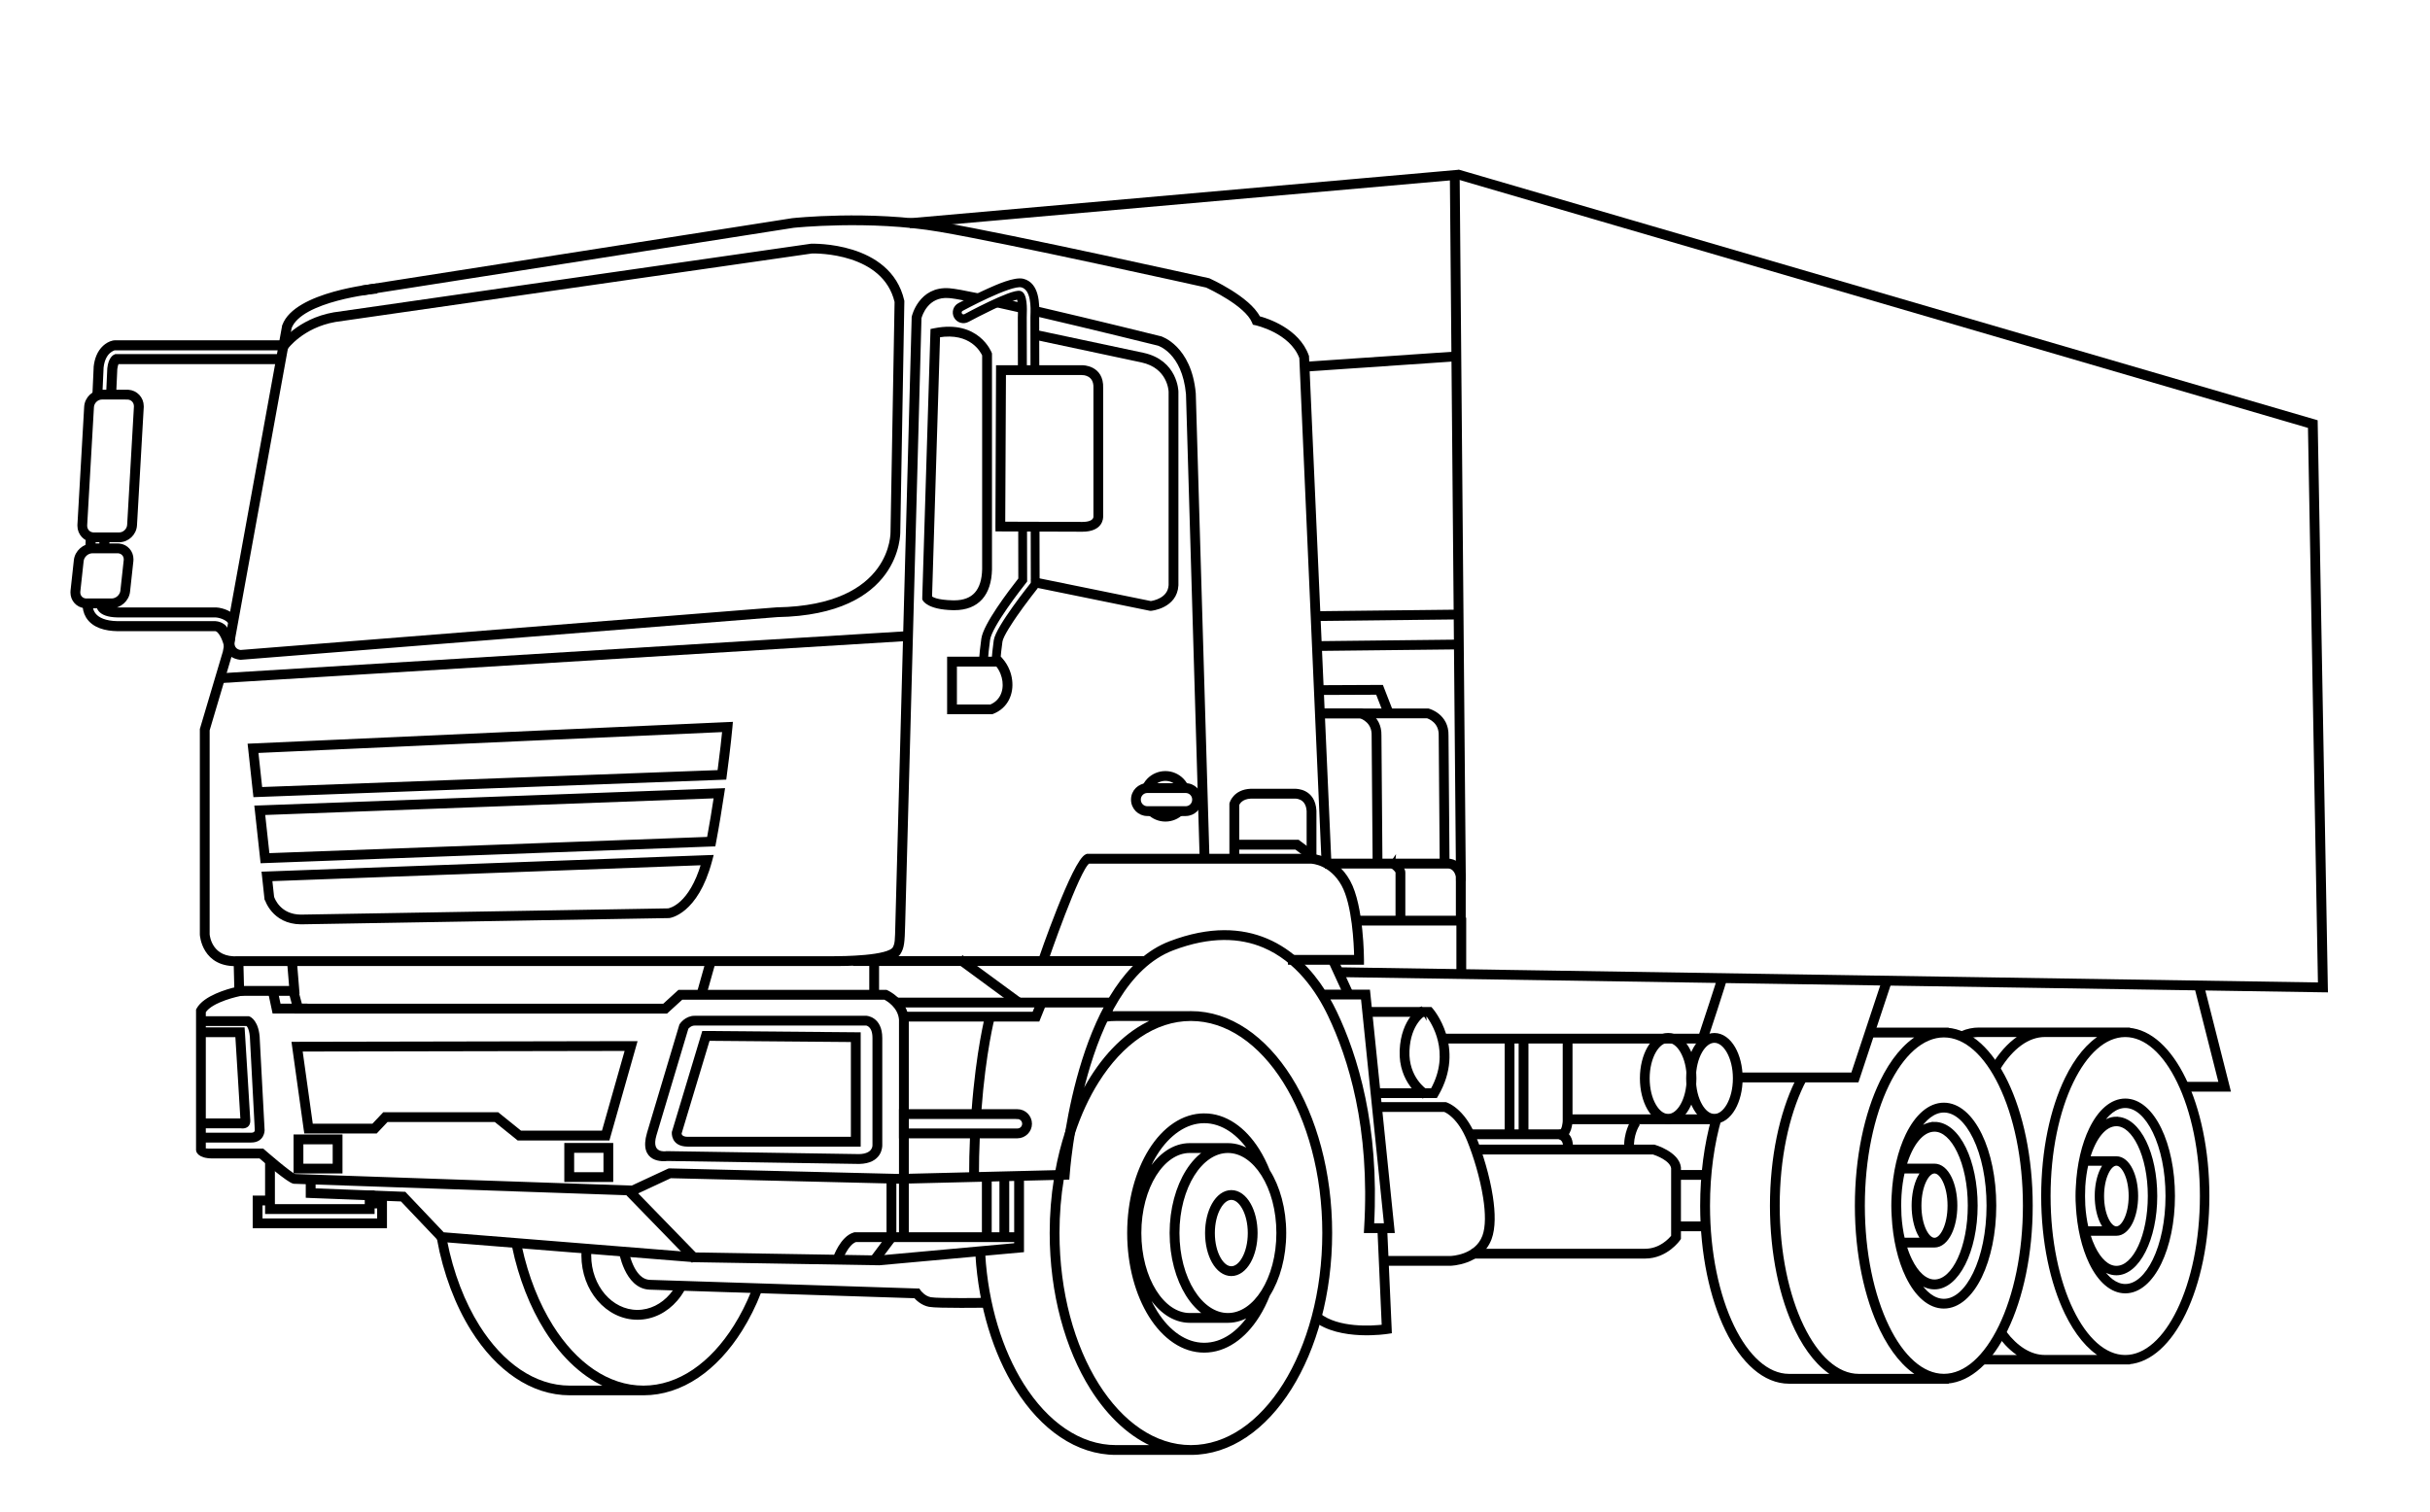 <svg xmlns="http://www.w3.org/2000/svg" id="Layer_1" data-name="Layer 1" viewBox="0 0 600 373.52"><defs><style>      .cls-1, .cls-2 {        fill: #000;        stroke: #000;        stroke-miterlimit: 10;        stroke-width: .75px;      }      .cls-2 {        fill-rule: evenodd;      }    </style></defs><path class="cls-2" d="M294.05,250.1c9.6,0,18.26,6.15,24.51,16.09,6.17,9.83,9.99,23.38,9.99,38.34s-3.82,28.51-9.99,38.34c-6.24,9.94-14.9,16.09-24.51,16.09h-18.51c-9.6,0-18.26-6.15-24.5-16.09-5.42-8.63-9.02-20.13-9.82-32.92l1.67-.15c.77,12.54,4.28,23.78,9.56,32.19,5.94,9.45,14.11,15.3,23.09,15.3h9.98c-6.16-2.46-11.64-7.53-15.97-14.41-6.17-9.83-9.99-23.38-9.99-38.34,0-4.65.37-9.16,1.06-13.47l1.7-.04c-.71,4.31-1.09,8.84-1.09,13.51,0,14.64,3.72,27.88,9.73,37.45,5.94,9.45,14.11,15.3,23.09,15.3s17.16-5.85,23.09-15.3c6.01-9.57,9.73-22.81,9.73-37.45s-3.72-27.88-9.73-37.45c-5.94-9.45-14.11-15.3-23.09-15.3s-17.16,5.85-23.09,15.3c-2.38,3.79-4.41,8.17-5.98,12.97.42-2.58.96-5.51,1.67-8.61.9-1.85,1.86-3.6,2.9-5.25,4.33-6.89,9.81-11.95,15.97-14.41h-9.98c-.8,0-1.6.05-2.39.14.28-.59.57-1.18.87-1.76.5-.03,1.01-.05,1.51-.05h18.51ZM274.02,250.16c-.33.15-3.1,2.2-.87,1.76.28-.59.57-1.18.87-1.76h0ZM260.62,291.06l1.7-.04c.63-3.84,1.53-7.51,2.66-10.96.42-2.58.96-5.51,1.67-8.61-1.24,2.56-2.34,5.29-3.28,8.18-.77,4.68-1.12,8.25-1.25,9.73l-1.21.03c-.1.55-.2,1.11-.29,1.67h0ZM260.91,289.38l1.21-.03c.13-1.48.48-5.05,1.25-9.73-1.01,3.09-1.84,6.36-2.46,9.76Z"></path><path class="cls-2" d="M297.32,275.36c5.22,0,9.92,3.32,13.29,8.69.98,1.56,1.85,3.3,2.59,5.17l.02.03c2.46,3.92,3.99,9.33,3.99,15.28s-1.52,11.35-3.99,15.28l-.02.03c-.74,1.88-1.61,3.61-2.59,5.17-3.37,5.37-8.07,8.69-13.29,8.69s-9.92-3.32-13.29-8.69c-3.3-5.26-5.34-12.5-5.34-20.48s2.04-15.22,5.34-20.48c3.37-5.37,8.07-8.69,13.29-8.69h0ZM304.03,294.31c-1.78,0-3.36,1.22-4.46,3.18-1.02,1.82-1.65,4.32-1.65,7.06s.63,5.24,1.65,7.06c1.1,1.97,2.68,3.18,4.46,3.18s3.36-1.22,4.46-3.18c1.02-1.82,1.65-4.32,1.65-7.06s-.63-5.24-1.65-7.06c-1.1-1.97-2.68-3.18-4.46-3.18h0ZM307.03,298.31c-.81-1.44-1.87-2.33-3-2.33s-2.2.89-3,2.33c-.89,1.58-1.44,3.79-1.44,6.24s.55,4.66,1.44,6.24c.81,1.44,1.87,2.33,3,2.33s2.2-.89,3-2.33c.89-1.58,1.44-3.79,1.44-6.24s-.55-4.66-1.44-6.24h0ZM293.78,282.71h9.41c2.09,0,4.07.7,5.84,1.96-3.05-4.73-7.19-7.64-11.71-7.64s-8.81,3.02-11.88,7.91c-1.38,2.19-2.52,4.75-3.37,7.58.5-1.18,1.06-2.27,1.69-3.27,2.54-4.04,6.08-6.54,10.02-6.54h0ZM297.77,284.39h-3.99c-3.33,0-6.38,2.2-8.61,5.75-2.3,3.67-3.73,8.75-3.73,14.39s1.42,10.72,3.73,14.39c2.23,3.55,5.28,5.75,8.61,5.75h3.99c-1.75-1.13-3.31-2.8-4.61-4.86-2.46-3.93-3.99-9.33-3.99-15.28s1.53-11.35,3.99-15.28c1.3-2.07,2.86-3.73,4.61-4.86h0ZM303.19,326.34h-9.41c-3.94,0-7.49-2.5-10.02-6.54-.63-1-1.19-2.1-1.69-3.27.85,2.83,2,5.39,3.37,7.58,3.07,4.88,7.27,7.91,11.88,7.91s8.66-2.91,11.71-7.64c-1.77,1.26-3.75,1.96-5.84,1.96h0ZM311.8,290.14c-2.23-3.55-5.28-5.75-8.61-5.75s-6.38,2.2-8.61,5.75c-2.3,3.67-3.73,8.75-3.73,14.39s1.42,10.72,3.73,14.39c2.23,3.55,5.28,5.75,8.61,5.75s6.38-2.2,8.61-5.75c2.3-3.67,3.73-8.75,3.73-14.39s-1.42-10.72-3.73-14.39Z"></path><path class="cls-2" d="M477.65,277.46c2.95,0,5.58,2.36,7.43,6.18,1.76,3.63,2.85,8.63,2.85,14.13,0,11.21-4.6,20.31-10.27,20.31-1.54,0-2.99-.64-4.28-1.79,1.85,3.05,4.14,4.87,6.6,4.87,2.89,0,5.57-2.53,7.55-6.62,2.07-4.27,3.35-10.2,3.35-16.76s-1.28-12.49-3.35-16.76c-1.98-4.09-4.66-6.62-7.55-6.62-2.48,0-4.81,1.86-6.67,4.98,1.32-1.22,2.8-1.91,4.35-1.91h0ZM480.8,254.21c5.73.43,10.86,5.31,14.57,12.97,3.8,7.85,6.16,18.66,6.16,30.6s-2.35,22.75-6.16,30.6c-3.71,7.66-8.84,12.53-14.57,12.97v.03h-39.06c-6.07,0-11.51-4.97-15.41-13-3.8-7.85-6.16-18.67-6.16-30.6,0-7.8,1.01-15.13,2.77-21.46.12.01.24.02.36.02.5,0,.99-.11,1.46-.32-1.85,6.35-2.91,13.8-2.91,21.76,0,11.68,2.29,22.24,5.99,29.87,3.61,7.44,8.53,12.05,13.9,12.05h11.25c-3.64-2.09-6.87-6.05-9.43-11.32-3.8-7.85-6.16-18.67-6.16-30.6s2.35-22.75,6.16-30.6c.16-.32.31-.64.47-.95h1.89c-.3.53-.59,1.1-.87,1.68-3.7,7.63-5.99,18.19-5.99,29.87s2.29,22.24,5.99,29.87c3.61,7.44,8.53,12.05,13.9,12.05h15.01c-3.64-2.09-6.87-6.05-9.43-11.32-3.8-7.85-6.16-18.67-6.16-30.6s2.35-22.75,6.16-30.6c2.56-5.28,5.79-9.23,9.43-11.32h-12.6c.2-.6.39-1.17.54-1.67h18.87v.03h0ZM493.87,267.9c3.7,7.63,5.99,18.19,5.99,29.87s-2.29,22.24-5.99,29.87c-3.61,7.44-8.53,12.05-13.9,12.05s-10.3-4.61-13.9-12.05c-3.7-7.63-5.99-18.19-5.99-29.87s2.29-22.24,5.99-29.87c3.61-7.44,8.53-12.05,13.9-12.05s10.3,4.6,13.9,12.05h0ZM467.45,300.27c-.05-.82-.08-1.65-.08-2.5,0-.8.02-1.59.07-2.36.27-5.87,1.55-11.16,3.47-15.12,2.27-4.67,5.46-7.57,9.05-7.57s6.78,2.89,9.05,7.57c2.18,4.49,3.52,10.67,3.52,17.48s-1.35,12.99-3.52,17.48c-2.27,4.67-5.46,7.57-9.05,7.57s-6.78-2.89-9.05-7.57c-1.91-3.93-3.18-9.17-3.46-14.98h0ZM469.13,295.2c.13-2.04.41-3.97.82-5.75h4.72c-.34.43-.64.92-.91,1.48-.85,1.76-1.38,4.18-1.38,6.83s.53,5.07,1.38,6.83c.27.56.58,1.06.91,1.48h-4.7c-.43-1.82-.72-3.8-.85-5.89-.04-.8-.06-1.61-.06-2.42,0-.87.02-1.72.07-2.57h0ZM470.39,287.78c1.53-5.2,4.21-8.65,7.26-8.65,2.26,0,4.36,2,5.92,5.23,1.66,3.41,2.68,8.15,2.68,13.4,0,10.29-3.85,18.63-8.6,18.63-2.26,0-4.36-2-5.92-5.23-.5-1.03-.94-2.17-1.31-3.42h7.23c1.57,0,2.94-1.21,3.89-3.15.86-1.76,1.38-4.18,1.38-6.83s-.53-5.07-1.38-6.83c-.94-1.95-2.32-3.15-3.89-3.15h-7.26ZM480.04,291.66c.75,1.55,1.21,3.71,1.21,6.11s-.46,4.56-1.21,6.11c-.66,1.36-1.51,2.21-2.39,2.21s-1.72-.84-2.39-2.21c-.75-1.55-1.21-3.71-1.21-6.11s.46-4.56,1.21-6.11c.66-1.36,1.51-2.21,2.39-2.21s1.72.84,2.39,2.21Z"></path><path class="cls-2" d="M522.57,276.2c2.79,0,5.27,2.23,7.02,5.84,1.66,3.43,2.69,8.16,2.69,13.36,0,10.6-4.35,19.2-9.71,19.2-1.46,0-2.83-.61-4.05-1.7,1.75,2.88,3.92,4.6,6.24,4.6,2.74,0,5.26-2.39,7.14-6.26,1.96-4.04,3.17-9.64,3.17-15.85s-1.21-11.81-3.17-15.85c-1.87-3.87-4.4-6.26-7.14-6.26-2.35,0-4.54,1.76-6.31,4.71,1.25-1.16,2.64-1.81,4.12-1.81h0ZM525.55,254.21c5.42.41,10.27,5.02,13.78,12.26,3.6,7.42,5.82,17.65,5.82,28.93s-2.22,21.51-5.82,28.93c-3.51,7.24-8.36,11.85-13.78,12.26v.03h-35.73c.48-.49.95-1.02,1.4-1.58h8.03c-1.79-1.03-3.48-2.54-5.03-4.46.28-.49.55-1,.81-1.52,2.88,3.78,6.27,5.97,9.88,5.97h14.19c-3.44-1.98-6.49-5.72-8.91-10.71-3.6-7.42-5.82-17.65-5.82-28.93s2.22-21.51,5.82-28.93c2.42-4.99,5.47-8.73,8.91-10.71h-14.19c-4.23,0-8.17,3.02-11.33,8.09-.31-.5-.62-.99-.94-1.45,1.96-2.97,4.19-5.25,6.62-6.64h-10.64c-.78,0-1.55.1-2.31.3-.64-.39-1.29-.72-1.95-1,1.37-.58,2.8-.89,4.26-.89h36.94v.03h0ZM537.9,267.15c3.5,7.21,5.66,17.2,5.66,28.25s-2.16,21.03-5.66,28.25c-3.41,7.04-8.07,11.39-13.15,11.39s-9.74-4.35-13.15-11.39c-3.5-7.21-5.66-17.2-5.66-28.25s2.16-21.03,5.66-28.25c3.41-7.04,8.06-11.39,13.15-11.39s9.74,4.35,13.15,11.39h0ZM512.92,297.76c-.05-.77-.07-1.56-.07-2.37,0-.76.02-1.5.07-2.24.26-5.55,1.46-10.55,3.28-14.3,2.14-4.42,5.16-7.15,8.56-7.15s6.42,2.73,8.56,7.15c2.06,4.25,3.33,10.09,3.33,16.53s-1.27,12.29-3.33,16.53c-2.14,4.42-5.16,7.15-8.56,7.15s-6.42-2.73-8.56-7.15c-1.8-3.72-3-8.67-3.27-14.17h0ZM514.51,292.97c.12-1.93.39-3.76.78-5.43h4.47c-.32.4-.61.87-.86,1.4-.81,1.67-1.31,3.95-1.31,6.46s.5,4.79,1.31,6.46c.26.53.54,1,.86,1.4h-4.45c-.4-1.72-.68-3.59-.8-5.57-.04-.75-.06-1.52-.06-2.29,0-.82.02-1.63.06-2.43h0ZM515.7,285.96c1.44-4.92,3.98-8.18,6.87-8.18,2.14,0,4.12,1.89,5.6,4.94,1.57,3.23,2.53,7.71,2.53,12.68,0,9.73-3.64,17.62-8.13,17.62-2.14,0-4.12-1.89-5.6-4.95-.47-.97-.89-2.06-1.24-3.23h6.84c1.49,0,2.78-1.14,3.68-2.98.81-1.67,1.31-3.95,1.31-6.46s-.5-4.79-1.31-6.46c-.89-1.84-2.19-2.98-3.68-2.98h-6.87ZM524.82,289.62c.71,1.46,1.15,3.5,1.15,5.78s-.44,4.31-1.15,5.78c-.63,1.29-1.43,2.09-2.26,2.09s-1.63-.8-2.26-2.09c-.71-1.46-1.15-3.5-1.15-5.78s.44-4.31,1.15-5.78c.62-1.29,1.43-2.09,2.26-2.09s1.63.8,2.26,2.09Z"></path><path class="cls-2" d="M187.63,319.03c-1.35,3.42-2.93,6.58-4.72,9.43-6.12,9.75-14.62,15.78-24.04,15.78h-18.16c-9.42,0-17.91-6.03-24.04-15.78-3.89-6.2-6.83-13.91-8.43-22.53l.39.41,1.38.11c1.59,8.08,4.39,15.31,8.05,21.14,5.82,9.27,13.84,15.01,22.65,15.01h9.79c-6.04-2.42-11.42-7.38-15.66-14.14-3.61-5.75-6.4-12.8-8.06-20.67l1.7.14c1.63,7.48,4.3,14.18,7.74,19.66,5.83,9.27,13.84,15.01,22.65,15.01s16.83-5.74,22.65-15.01c1.64-2.61,3.1-5.49,4.36-8.61l1.74.06Z"></path><path class="cls-2" d="M92.87,72.13c-.05,0-18.62,1.83-21.23,8.81l-14.62,80.4v.06s-.02.03-.02.03l-5.61,18.9v50.46c.05.55.7,6.21,7.47,5.76h.05s146.65,0,146.65,0c2.41,0,14.04-.08,15.24-2.44.55-1.07.55-1.74.65-5.8l4.03-149.9v-.09s.02-.09.02-.09c0-.02,1.67-7.22,8.9-6.66,1.21.09,3.73.55,7.03,1.23-.81.39-1.62.8-2.42,1.21-2.18-.43-3.83-.71-4.73-.77-5.41-.42-6.95,4.6-7.13,5.3l-4.03,149.81c-.11,4.44-.23,5.68-1.1,7.05-1.83,2.89-12.97,2.82-16.58,2.82H58.91c-8.73.54-9.19-7.34-9.19-7.37v-.06s0-50.59,0-50.59v-.11l.04-.12,5.64-18.99,14.62-80.43v-.07s.04-.07.04-.07c2.9-8.03,22.59-9.95,22.65-9.96l.17,1.66h0ZM248.78,74.41c.94.21,1.9.43,2.88.65.04.57.06,1.19.05,1.72-1.92-.44-3.78-.86-5.52-1.24.91-.42,1.8-.81,2.58-1.13h0ZM256.23,76.11c14.32,3.33,30.18,7.27,30.25,7.29h.05s7.3,2.18,8.35,13.78v.05s3.39,115.15,3.39,115.15l-1.67.05-3.39-115.12c-.96-10.43-7.15-12.28-7.2-12.3-.96-.24-16.06-3.98-29.82-7.19.02-.53.03-1.11.01-1.71Z"></path><rect class="cls-1" x="211.02" y="236.53" width="71.25" height="1.67"></rect><path class="cls-2" d="M256.77,236.97c.02-.07,8.4-24.52,11.54-25.66l.14-.05h55.35s5.75.14,9.24,6.46c3.37,6.08,3.37,19.3,3.37,19.34v.84h-18.02v-1.67h16.34c-.06-2.94-.47-12.87-3.15-17.7-2.91-5.27-7.44-5.57-7.8-5.59h0s-55.01,0-55.01,0c-2.5,1.49-10.41,24.52-10.43,24.58l-1.57-.54Z"></path><path class="cls-2" d="M59.71,237.34l.19,7.46.02.7-.68.14s-6.99,1.38-8.8,4.24v34.08s.3.11,2.05.11v1.67c-3.59,0-3.71-1.63-3.71-1.64v-.07s0,0,0,0v-34.58l.1-.19c1.65-3.02,7.37-4.62,9.35-5.09l-.17-6.78,1.67-.04h0ZM50.42,283.95s0,0,0,0h0ZM48.77,284.1l.83-.07.83-.08-1.66.15h0ZM52.48,284.06v1.67h11.73c1.24,1.07,6.98,5.99,8.3,6.26h.05s.09.01.09.01l83.54,2.88h.2s.18-.08.18-.08l8.98-4.18,56.75,1.37h.04l40.58-1,.76-.02.06-.75c0-.14,3.23-47.26,25.8-55.85,9.34-3.55,16.73-3.12,22.53-.67,8.21,3.47,13.31,11.02,16.18,17.05,2.49,5.22,5.1,12.12,6.9,20.82,1.81,8.72,2.8,19.24,2.05,31.71l-.05.89h6.83l-.09-.92-5.89-57.7-.08-.75h-11.05c-3.17-4.95-7.75-9.93-14.14-12.63-6.17-2.61-13.98-3.08-23.77.64-21.88,8.32-26.29,50.39-26.82,56.54l-39.81.98-56.93-1.38h-.2s-.17.07-.17.07l-8.98,4.18-83.23-2.87c-1.14-.32-7.72-6.06-7.73-6.07l-.24-.21h-12.35ZM327.87,246.47h8.53l5.72,56.03h-3.21c.66-12.24-.35-22.62-2.14-31.25-1.84-8.87-4.49-15.89-7.02-21.2-.55-1.15-1.17-2.35-1.88-3.57Z"></path><polygon class="cls-2" points="77.55 291.19 77.55 293.87 99.57 294.72 99.91 294.73 100.14 294.98 109.39 304.72 171.54 309.71 171.54 309.71 217.1 310.46 250.79 307.4 250.79 290.47 252.46 290.47 252.46 308.16 252.46 308.92 251.7 308.99 217.21 312.12 217.16 312.13 217.12 312.13 171.46 311.37 171.41 311.37 108.94 306.36 108.63 306.33 108.41 306.1 99.17 296.37 76.68 295.51 75.87 295.47 75.87 294.67 75.87 291.19 77.55 291.19"></polygon><polygon class="cls-2" points="220.95 290.88 220.95 305.62 220.95 305.9 220.78 306.12 216.54 311.77 215.21 310.77 219.27 305.35 219.27 290.88 220.95 290.88"></polygon><path class="cls-2" d="M206.1,310.57s1.71-4.9,4.79-5.8l.12-.04h40.46v1.67h-40.22c-2.19.76-3.57,4.71-3.57,4.72l-1.57-.55Z"></path><rect class="cls-1" x="162.43" y="290.54" width="1.67" height="23.56" transform="translate(-164.53 199.36) rotate(-44.19)"></rect><polygon class="cls-2" points="67.5 286.55 67.5 297.78 90.44 297.78 90.44 294.41 92.12 294.41 92.12 298.62 92.12 299.46 91.28 299.46 66.67 299.46 65.83 299.46 65.83 298.62 65.83 286.55 67.5 286.55"></polygon><polygon class="cls-2" points="66.7 297.34 64.44 297.34 64.44 301.31 93.5 301.31 93.5 298.08 91.24 298.08 91.24 296.41 94.34 296.41 95.17 296.41 95.17 297.25 95.17 302.15 95.17 302.98 94.34 302.98 63.61 302.98 62.77 302.98 62.77 302.15 62.77 296.5 62.77 295.67 63.61 295.67 66.7 295.67 66.7 297.34"></polygon><path class="cls-2" d="M49.46,251.37h11.91l.16.06s2.15.82,2.25,5.51h0l1.18,22.19v.04s0,2.64-2.95,2.64h-12.38v-1.67h12.38c1.28,0,1.28-.96,1.28-.97h0l-1.17-22.14v-.03c-.06-2.93-.82-3.75-1.1-3.96h-11.55v-1.67Z"></path><path class="cls-2" d="M49.54,276.62h9.94l.11.03s.16.18.16.11c-.03-.9-1.05-17.18-1.28-20.97h-8.82v-1.67h10.39l.05.78c0,.06,1.29,20.73,1.33,21.8.07,1.84-1.6,1.68-2.11,1.59h-9.76v-1.67Z"></path><path class="cls-2" d="M74.31,259.35l2.59,18.56h15.22l2.42-2.56.25-.27h28.09l.23.19,5.41,4.36h20.4l5.8-20.44-80.41.15h0ZM75.35,278.86l-2.82-20.23-.13-.95h.96s82.47-.16,82.47-.16h1.1s-.3,1.06-.3,1.06l-6.27,22.11-.17.61h-22.24l-.23-.19-5.41-4.36h-26.79l-2.42,2.56-.25.27h-17.39l-.1-.72Z"></path><path class="cls-2" d="M58.93,243.89h14.14l.17.62,1.01,3.77h89.66l3.52-3.21.24-.22h51.14l.17.08s4.69,2.08,5.04,6.82v.06s0,39.34,0,39.34v14.31h-1.67v-53.63c-.26-3.26-3.19-4.94-3.9-5.3h-50.13l-3.52,3.21-.24.22h-91.58l-.17-.62-1.01-3.77h-12.86v-1.67Z"></path><path class="cls-2" d="M174.92,256.69l-7,23.23c0,.28.16,1.23,1.89,1.23h40.66v-24.16l-35.55-.3h0ZM166.29,279.55l7.21-23.94.18-.6h.63s37,.32,37,.32h.83v27.49h-42.33c-3.84,0-3.55-3.08-3.55-3.09v-.09s.03-.09.03-.09Z"></path><path class="cls-2" d="M171.58,251.25h42.28s3.61.14,3.61,5.12v26.45h0c.01.42-.05,4.17-5.31,4.28h-.03l-47.39-.73c-.75.1-6.74.69-4.62-6.5h0s7.94-26.55,7.94-26.55l.04-.13.07-.1s1.18-1.84,3.41-1.84h0ZM213.8,252.92h-42.22c-1.09,0-1.76.74-1.96,1l-7.9,26.41h0c-1.5,5.1,2.82,4.38,2.83,4.37h.07s.07-.01.07-.01l47.44.73c3.83-.09,3.67-2.57,3.67-2.58v-.04s0-26.45,0-26.45c0-3.1-1.71-3.42-1.99-3.45Z"></path><polygon class="cls-2" points="68.19 244.67 68.96 248.27 75.55 248.27 75.55 249.94 68.29 249.94 67.61 249.94 67.47 249.28 66.56 245.02 68.19 244.67"></polygon><polygon class="cls-2" points="72.91 237.15 73.56 245.12 71.9 245.25 71.24 237.28 72.91 237.15"></polygon><rect class="cls-1" x="170.1" y="240.63" width="8.5" height="1.67" transform="translate(-105.29 343.94) rotate(-74.29)"></rect><rect class="cls-1" x="215.01" y="237.06" width="1.67" height="8.36"></rect><polygon class="cls-2" points="237.72 236.44 251.73 246.73 250.74 248.08 236.73 237.78 237.72 236.44"></polygon><rect class="cls-1" x="221.34" y="246.78" width="53.3" height="1.67"></rect><polygon class="cls-2" points="257.87 248.18 256.57 251.4 256.36 251.93 255.8 251.93 223.03 251.93 223.03 250.26 255.23 250.26 256.32 247.56 257.87 248.18"></polygon><path class="cls-2" d="M245.25,251.23s-2.22,8.44-3.31,23.1h-1.67c1.11-14.89,3.37-23.49,3.37-23.52l1.61.42h0ZM241.55,280.77c-.14,3.16-.22,6.55-.22,10.14h-1.67c0-3.59.08-6.97.22-10.14h1.67Z"></path><path class="cls-2" d="M223.19,274.33h28.03c.88,0,1.69.36,2.27.95h0c.58.59.94,1.39.94,2.27h0c0,.89-.36,1.69-.94,2.27h0c-.58.58-1.39.95-2.27.95h-28.87v-6.44h.84ZM251.22,276h-27.2v3.09h27.2c.43,0,.81-.17,1.09-.45h0c.28-.28.45-.67.45-1.09h0c0-.43-.17-.81-.45-1.09-.28-.28-.67-.45-1.09-.45Z"></path><path class="cls-2" d="M89.28,70.93l106.43-16.68h.04c.05-.01,18.93-2.03,36.6,1,17.54,3.01,65.88,13.78,66.02,13.81l.09.02.07.03s9.81,4.41,12.28,9.33c1.87.49,9.65,2.91,11.99,9.46l.04.11v.13s5.53,125.12,5.53,125.12l-1.67.07-5.51-124.98c-2.41-6.5-11.12-8.39-11.14-8.39l-.42-.09-.17-.4c-1.79-4.25-10.69-8.42-11.55-8.81-2.29-.51-48.67-10.82-65.84-13.77-17.45-2.99-36.09-1-36.15-1l-106.39,16.67-.25-1.65Z"></path><path class="cls-2" d="M69.36,84.99s4.24-5.92,13.11-7.48h.03s117.78-16.94,117.78-16.94h.03s.06,0,.06,0c.05,0,19.23-.64,22.53,13.69l.02.09v.11s-1,56.8-1,56.8c.01.42.37,20.25-29.99,20.78h0s-132.45,10.54-132.45,10.54h-.04s-.06,0-.06,0c-.01,0-4.28-.16-3.42-4.81l1.64.3c-.47,2.51,1.45,2.81,1.8,2.84l132.4-10.53h.05c29.01-.49,28.41-19.05,28.41-19.1v-.03l1-56.71c-2.95-12.48-19.64-12.34-20.78-12.31l-117.72,16.92h0c-8.19,1.45-12.03,6.8-12.04,6.82l-1.35-.98Z"></path><polygon class="cls-2" points="54.15 166.68 223.98 156.27 224.08 157.94 54.25 168.35 54.15 166.68"></polygon><path class="cls-2" d="M63.4,185.62l.99,9.15,113.13-4.2c.64-4.82,1.03-8.5,1.19-10.15l-115.31,5.19h0ZM62.82,195.72l-1.17-10.8-.1-.88.89-.04,117.16-5.28.95-.04-.08.94s-.43,4.77-1.39,11.87l-.09.7-.7.03-114.61,4.25-.77.03-.08-.77h0ZM65.07,200.93l1.11,10.17,108.74-4.03c.33-1.75.63-3.49.91-5.18.29-1.74.56-3.45.81-5.1l-111.57,4.14h0ZM64.6,212.05l.08.77.77-.03,110.19-4.09.67-.02.12-.65c.38-2,.72-3.96,1.04-5.87.36-2.15.68-4.2.97-6.12l.15-.99-1,.04-113.48,4.21-.9.03.1.89,1.29,11.84h0ZM66.84,217.26l.47,4.32c.19.56,1.7,4.63,6.95,4.69l90.75-1.54c.49-.08,5.45-1.12,8.5-11.42l-106.67,3.96h0ZM65.66,221.83l-.57-5.29-.1-.89.9-.03,108.71-4.03,1.13-.04-.29,1.09c-3.46,12.98-10.22,13.74-10.24,13.74h-.04s-.05,0-.05,0l-90.81,1.54h-.02c-6.9-.07-8.57-5.93-8.57-5.95l-.02-.07v-.08Z"></path><path class="cls-2" d="M29.04,89.56c-.26.36-.4,1.19-.45,1.54l-.29,6.37h-1.73l.3-6.51c.27-2.5,1.36-3.03,1.65-3.13h40.16l-.31,1.73H29.04ZM26.7,132.71l-.12,2.73h-1.73l.12-2.73h1.73ZM25.95,149.02c0,.08-.02.16-.05.24v.05c-.12.87,2.49,1.06,3.09,1.09.02,0,.03,0,.05,0h24.15c.06,0,.11,0,.16,0,.87.04,1.91.33,2.67.68.38.18.73.38,1.05.61l-.36,1.97c-1.4-1.48-3.49-1.54-3.5-1.54h-.02s-24.15,0-24.15,0h0c-5.06-.09-4.95-2.56-4.86-3.11h1.76ZM55.66,159.49l.58-3.2h-.04c-.4-2.31-2.76-2.49-3-2.5h0s-24.15,0-24.15,0h-.01c-6.3-.12-6.63-3.46-6.52-4.78h-1.2c-.18,0-.36-.02-.54-.05-.08,1.16.19,2.36.79,3.35,1.52,2.48,4.62,3.14,7.32,3.2.05,0,.1,0,.15,0h24.13c1.28.11,2.3,2.97,2.48,3.96h0ZM21.43,135.76l.16-3.51c.45.3.99.47,1.58.47h.12l-.12,2.73h-.37c-.48,0-.95.11-1.37.31h0ZM23.14,98.23c.49-.41,1.11-.69,1.76-.75l.3-6.64v-.05c.44-4.12,3.04-4.61,3.05-4.62l.09-.02h40.64l.31-1.73H28.35c-.12,0-.23.01-.35.04l-.09.02c-.78.16-1.6.65-2.19,1.19-1.39,1.27-2.02,3.1-2.22,4.93,0,.03,0,.05,0,.07v.05s0,.02,0,.03l-.34,7.46Z"></path><path class="cls-2" d="M25.19,96.63h6.23c.05,0,.12,0,.22,0,.98.06,1.85.48,2.48,1.15.62.66,1,1.55,1,2.54,0,.05,0,.12,0,.22l-1.67,29.19c-.06,1.05-.54,2.01-1.27,2.7-.73.69-1.71,1.12-2.76,1.12h-6.23c-.05,0-.12,0-.22,0-.98-.06-1.85-.48-2.48-1.15-.62-.66-1-1.55-1-2.54,0-.05,0-.12,0-.22l1.67-29.18c.06-1.05.54-2.01,1.27-2.7.73-.69,1.71-1.12,2.76-1.12h0ZM31.42,98.3h-6.23c-.62,0-1.19.25-1.62.66-.43.41-.72.97-.75,1.58l-1.67,29.19s0,.06,0,.13c0,.55.21,1.04.54,1.4.34.36.81.59,1.35.62.02,0,.06,0,.13,0h6.23c.62,0,1.19-.25,1.62-.66.43-.41.72-.97.75-1.58l1.67-29.18s0-.06,0-.13c0-.55-.21-1.04-.54-1.4-.34-.36-.81-.59-1.35-.62-.02,0-.06,0-.13,0h0ZM22.81,134.6h6.23c.13,0,.27,0,.41.02.91.1,1.7.52,2.25,1.15.56.62.88,1.45.88,2.37h0c0,.13,0,.27-.02.42l-.82,7.52c-.11,1.05-.64,1.99-1.4,2.67-.76.68-1.75,1.11-2.8,1.11h-6.23c-.13,0-.27,0-.41-.02-.91-.1-1.7-.52-2.25-1.15-.56-.62-.88-1.45-.88-2.37h0c0-.13,0-.27.02-.42l.82-7.52c.11-1.05.64-1.99,1.4-2.67.76-.68,1.75-1.11,2.8-1.11h0ZM29.04,136.28h-6.23c-.62,0-1.22.26-1.68.67-.46.42-.79.99-.85,1.61l-.82,7.52c0,.07-.01.15-.01.24h0c0,.49.17.93.47,1.26.29.33.7.54,1.18.6.07,0,.14.01.24.01h6.23c.62,0,1.22-.26,1.68-.67.46-.42.79-.99.85-1.61l.82-7.52c0-.07.01-.15.01-.24h0c0-.49-.17-.93-.47-1.26-.29-.33-.7-.54-1.18-.6-.07,0-.14-.01-.24-.01Z"></path><path class="cls-2" d="M168.74,318.42c-.52.93-1.12,1.79-1.79,2.57-2.44,2.84-5.82,4.59-9.56,4.59s-7.12-1.76-9.56-4.59c-2.41-2.8-3.9-6.66-3.9-10.92,0-.3,0-.6.02-.9l1.67.13c-.01.25-.02.51-.02.77,0,3.85,1.34,7.32,3.49,9.83,2.13,2.47,5.06,4,8.29,4s6.16-1.53,8.29-4c.41-.48.8-1,1.15-1.55l1.9.06Z"></path><path class="cls-2" d="M154.77,308.53s1.19,7.79,5.7,7.95l65.91,2.13h.41s.24.35.24.35c0,0,1.06,1.48,2.74,1.8,1.93.36,13.79.18,13.82.17l.02,1.67s-12.06.19-14.15-.2c-1.74-.33-2.99-1.54-3.51-2.13l-65.54-2.12h0c-5.9-.21-7.28-9.33-7.29-9.36l1.65-.25Z"></path><rect class="cls-1" x="247.15" y="290.6" width="1.67" height="14.8"></rect><rect class="cls-1" x="242.82" y="290.6" width="1.67" height="14.8"></rect><path class="cls-2" d="M140.55,282.67h10.49v8.88h-11.33v-8.88h.84ZM149.38,284.35h-7.99v5.54h7.99v-5.54Z"></path><path class="cls-2" d="M73.7,280.57h10.49v8.88h-11.33v-8.88h.84ZM82.52,282.25h-7.99v5.54h7.99v-5.54Z"></path><path class="cls-2" d="M287.75,190.82c1.62,0,3.08.66,4.14,1.72.6.6,1.08,1.34,1.37,2.16-.16-.03-.33-.05-.5-.05h-1.35c-.19-.34-.43-.65-.7-.93-.76-.76-1.8-1.23-2.96-1.23s-2.2.47-2.96,1.23c-.27.27-.51.59-.7.93h-.8c-.4,0-.78.08-1.12.23.29-.89.79-1.69,1.43-2.34,1.06-1.06,2.53-1.72,4.14-1.72h0ZM292.32,200.35c-.13.16-.27.32-.42.47-1.06,1.06-2.53,1.72-4.14,1.72s-3.08-.66-4.14-1.72c-.15-.15-.29-.31-.42-.47.04,0,.07,0,.11,0h2.45c.6.33,1.28.51,2.01.51s1.42-.19,2.01-.51h2.55Z"></path><path class="cls-2" d="M283.29,193.81h9.47c1.01,0,1.92.41,2.58,1.07.66.66,1.07,1.58,1.07,2.58v.06c0,1.01-.41,1.92-1.07,2.58-.66.66-1.58,1.07-2.58,1.07h-9.47c-1.01,0-1.92-.41-2.58-1.07-.66-.66-1.07-1.58-1.07-2.58v-.06c0-1.01.41-1.92,1.07-2.58.66-.66,1.58-1.07,2.58-1.07h0ZM292.76,195.48h-9.47c-.55,0-1.04.22-1.4.58-.36.36-.58.86-.58,1.4v.06c0,.54.22,1.04.58,1.4.36.36.86.58,1.4.58h9.47c.55,0,1.04-.22,1.4-.58.36-.36.58-.86.58-1.4v-.06c0-.55-.22-1.04-.58-1.4-.36-.36-.86-.58-1.4-.58Z"></path><path class="cls-2" d="M231.74,82.96l-1.98,64.52c.3.31,1.46,1.08,5.57,1.17h.28c2.4,0,4.19-.71,5.37-2.03,1.21-1.36,1.84-3.39,1.9-6.01,0-.04,0-.17,0-.41h0v-52.51c-.41-.92-3.1-6.05-11.15-4.73h0ZM228.09,147.71l2.01-65.47.02-.67.65-.13c10.72-2.14,13.72,5.76,13.73,5.78l.06.15v52.84h0c0,.05,0,.2,0,.44-.07,3.03-.83,5.43-2.31,7.09-1.51,1.69-3.71,2.59-6.62,2.59h-.32c-6.15-.14-7.12-2.22-7.13-2.22l-.09-.19v-.21Z"></path><path class="cls-2" d="M251.81,143l-.02-12.93h1.42s.03,13.43.03,13.43c-1.26,1.59-8.66,11.05-9.15,14.47-.26,1.81-.45,3.87-.58,5.45h-1.44c.15-1.89.34-3.8.61-5.65.5-3.48,6.49-11.4,9.13-14.76h0ZM251.71,91.41l-.02-12.98c0-.21,0-.42.02-.62.03-.74.1-3.41-.33-4.2-2.11.16-10.54,4.55-12.42,5.56-1.1.59-2.47.18-3.06-.92-.59-1.1-.18-2.47.92-3.05,2.39-1.29,4.87-2.52,7.35-3.64,1.92-.86,6.4-2.88,8.47-2.33,3.61.95,3.68,5.76,3.58,8.74,0,.15-.01.31-.01.46l.03,12.99h-1.42l-.02-12.98c0-.1,0-.29.01-.51.07-1.93.23-6.59-2.52-7.32-2.71-.71-14.75,5.82-14.78,5.84-.41.22-.56.72-.34,1.13.22.41.72.56,1.13.34.03-.02,11.51-6.24,13.57-5.7,1.46.38,1.33,4.11,1.28,5.65,0,.23-.01.41-.01.57l.03,12.98h-1.42ZM256.29,130.08h-1.42s.03,13.71.03,13.71c0,.2-.07.38-.18.52h0s-8.51,10.61-8.98,13.89c-.25,1.73-.43,3.68-.56,5.21h1.42c.14-1.68.31-3.37.55-5.01.21-1.45,2.75-5.16,3.62-6.43,1.1-1.59,2.25-3.14,3.42-4.68.55-.72,1.12-1.42,1.66-2.14.3-.37.47-.87.47-1.38l-.03-13.7Z"></path><path class="cls-2" d="M235.06,162.57h11.91l.25.28c.74.83,1.32,1.79,1.72,2.81.6,1.52.81,3.19.57,4.76-.25,1.6-.97,3.1-2.23,4.22-.6.54-1.33.99-2.19,1.33l-.15.06h-10.71v-13.46h.84ZM246.21,164.25h-10.31v10.12h8.72c.6-.25,1.12-.58,1.55-.96.96-.86,1.51-2,1.7-3.23.2-1.27.02-2.63-.48-3.89-.29-.73-.68-1.42-1.18-2.03Z"></path><path class="cls-2" d="M247.16,90.58h20.07s4.99-.07,4.78,5.29h0v31.61h0c.02.51-.03,3.47-4.79,3.47h0s-20.23-.07-20.23-.07h-.82s-.01-.82-.01-.82l.15-38.63v-.85s.08,0,.08,0h.75ZM267.24,92.25h-19.23l-.18,36.97,19.41.06h0c3.33,0,3.12-1.72,3.12-1.73v-.07s0,0,0,0v-31.64c.15-3.63-3.11-3.58-3.11-3.58Z"></path><path class="cls-2" d="M255.6,143.01l28.54,5.82c.73-.1,4.56-.79,4.78-4.3h0v-47.79h0c-.01-.38-.33-6.14-6.99-7.59h0s-26.45-5.63-26.45-5.63v-1.71l26.8,5.7h0c8.17,1.77,8.31,9.18,8.31,9.2v.02s0,47.79,0,47.79v.04c-.29,5.36-6.38,5.93-6.39,5.93h-.12s-.13-.01-.13-.01l-28.39-5.79.06-.27v-1.42h0Z"></path><path class="cls-2" d="M303.93,212.33v-13.85l.04-.12s.85-3.02,4.85-3.17h.03s10.72,0,10.72,0h0c.51-.02,4.82-.06,5.1,5.06v.05s0,11.92,0,11.92h-1.67v-11.92h0c-.23-3.68-3.37-3.43-3.38-3.43h-.05s-10.72,0-10.72,0h0c-2.37.1-3.08,1.48-3.24,1.87v13.6h-1.67Z"></path><polygon class="cls-2" points="304.58 207.79 320.26 207.79 320.53 207.79 320.75 207.96 324.28 210.58 323.29 211.92 319.99 209.47 304.58 209.47 304.58 207.79"></polygon><path class="cls-2" d="M325.78,175.37h26.88l.11.03s4.65,1.23,4.51,6.27l.25,31.53h-1.67s-.25-31.53-.25-31.53v-.03c.1-3.36-2.62-4.42-3.17-4.6h-26.66v-1.67Z"></path><path class="cls-2" d="M325.78,175.37h10.32l.11.03s4.65,1.23,4.51,6.27l.25,31.53h-1.67s-.25-31.53-.25-31.53v-.03c.1-3.36-2.62-4.42-3.17-4.6h-10.11v-1.67Z"></path><path class="cls-2" d="M327.54,212.46h29.98c.42-.01,3.15.04,3.99,3.7l.02.1v11.96h-26.68v-1.67h25v-10.11c-.61-2.46-2.28-2.3-2.29-2.3h-.06s-29.98,0-29.98,0v-1.67Z"></path><path class="cls-2" d="M344.18,212.39s2.44,1.62,2.44,3.13v11.67h-1.67v-11.67c0-.62-1.7-1.75-1.7-1.76l.93-1.38Z"></path><polygon class="cls-2" points="329.86 236.76 333.68 245.1 332.17 245.79 328.34 237.45 329.86 236.76"></polygon><polygon class="cls-2" points="330.61 239.28 572.71 243.03 570.24 105.4 360.14 43.99 224.96 55.92 224.61 54.28 359.98 42.32 360.17 42.28 360.36 42.33 571.89 104.08 574.4 243.86 574.42 244.72 573.55 244.71 330.59 240.95 330.61 239.28"></polygon><rect class="cls-1" x="359.12" y="44" width="1.67" height="173.23" transform="translate(-1.12 3.13) rotate(-.5)"></rect><rect class="cls-1" x="359.98" y="227.01" width="1.67" height="13.55"></rect><polygon class="cls-2" points="325.64 169.61 340.63 169.54 341.2 169.54 341.41 170.08 343.64 175.81 342.08 176.42 340.06 171.21 325.65 171.27 325.64 169.61"></polygon><polygon class="cls-2" points="324.85 151.34 359.97 150.95 360.12 152.61 325 153 324.85 151.34"></polygon><polygon class="cls-2" points="322.05 89.75 359.97 87.16 360.12 88.82 322.2 91.41 322.05 89.75"></polygon><polygon class="cls-2" points="324.85 158.74 359.97 158.35 360.12 160.01 325 160.4 324.85 158.74"></polygon><path class="cls-2" d="M337.4,249.1h15.87l.25.29s8.1,9.35,1.28,21.03l-.24.41h-14.97v-1.67h14c5.16-9.31.08-16.84-1.1-18.4h-15.09v-1.67Z"></path><path class="cls-2" d="M351.74,250.46s-3.81,2.16-4.1,9.04c-.29,6.86,4.5,9.92,4.51,9.93l-.91,1.4s-5.6-3.58-5.27-11.39c.33-7.8,4.91-10.4,4.93-10.41l.84,1.44Z"></path><path class="cls-2" d="M356.02,255.68h63.81c.9-2.7,4.65-14.07,4.66-14.41l1.67.02c-.01.66-4.92,15.45-4.93,15.49l-.19.57h-65.01v-1.67Z"></path><polygon class="cls-2" points="466.8 241.63 466.8 242.09 466.8 242.21 466.75 242.35 458.79 266.37 458.6 266.95 458 266.95 429.65 266.95 429.65 265.27 457.4 265.27 465.12 241.97 465.12 241.63 466.8 241.63"></polygon><path class="cls-2" d="M340.03,272.58h16.89l.13.04s4.2,1.24,7.11,8.38c1.58,3.87,3.28,9.41,4.07,14.53.62,4.02.68,7.81-.3,10.41-2.33,6.17-9.77,6.31-9.79,6.31h-.02s-16.43,0-16.43,0v-1.67h16.43c.39,0,6.38-.27,8.25-5.23.87-2.31.8-5.8.21-9.56-.77-4.98-2.43-10.38-3.97-14.16-2.33-5.71-5.31-7.13-5.94-7.38h-16.65v-1.67Z"></path><path class="cls-2" d="M342.12,303.01l1.13,25.21.03.75-.74.11s-11.77,1.88-18.02-3.19l1.05-1.29c4.79,3.88,13.41,3.23,15.98,2.93l-1.09-24.45,1.67-.07Z"></path><path class="cls-2" d="M364.42,283.08h44.02l.13.04s5.66,1.65,6.1,5.21v.05s0,.05,0,.05v17.44l-.15.22s-3.01,4.38-8.34,4.38h-42.46v-1.67h42.46c3.83,0,6.21-2.69,6.82-3.45v-16.85c-.32-2.19-4.06-3.5-4.8-3.74h-43.78v-1.67Z"></path><path class="cls-2" d="M362.82,279.32h21.82c.31,0,3.72.05,3.34,4.54l-1.67-.14c.23-2.82-1.65-2.74-1.65-2.74h-.02s-21.82,0-21.82,0v-1.67Z"></path><rect class="cls-1" x="371.9" y="256.39" width="1.67" height="23.77"></rect><rect class="cls-1" x="375.35" y="256.39" width="1.67" height="23.77"></rect><path class="cls-2" d="M404.41,277.87s-1.57,2.46-1.31,5.82l-1.67.12c-.3-3.91,1.57-6.84,1.57-6.84l1.4.89Z"></path><rect class="cls-1" x="413.75" y="302.05" width="7.27" height="1.67"></rect><rect class="cls-1" x="413.75" y="289.35" width="7.27" height="1.67"></rect><path class="cls-2" d="M423.31,255.51c1.91,0,3.61,1.28,4.8,3.34,1.11,1.93,1.8,4.58,1.8,7.48s-.69,5.55-1.8,7.48c-1.19,2.07-2.89,3.34-4.8,3.34s-3.61-1.28-4.8-3.34c-1.11-1.93-1.8-4.58-1.8-7.48s.69-5.55,1.8-7.48c1.19-2.07,2.89-3.34,4.8-3.34h0ZM426.67,259.69c-.89-1.55-2.09-2.51-3.36-2.51s-2.46.96-3.36,2.51c-.97,1.69-1.58,4.03-1.58,6.65s.6,4.96,1.58,6.65c.89,1.55,2.08,2.51,3.36,2.51s2.46-.96,3.36-2.51c.97-1.69,1.58-4.03,1.58-6.65s-.6-4.96-1.58-6.65Z"></path><path class="cls-2" d="M411.89,255.51c1.91,0,3.61,1.28,4.8,3.34,1.11,1.93,1.8,4.58,1.8,7.48s-.69,5.55-1.8,7.48c-1.19,2.07-2.89,3.34-4.8,3.34s-3.61-1.28-4.8-3.34c-1.11-1.93-1.8-4.58-1.8-7.48s.69-5.55,1.8-7.48c1.19-2.07,2.89-3.34,4.8-3.34h0ZM415.25,259.69c-.89-1.55-2.09-2.51-3.36-2.51s-2.46.96-3.36,2.51c-.97,1.69-1.58,4.03-1.58,6.65s.6,4.96,1.58,6.65c.89,1.55,2.08,2.51,3.36,2.51s2.46-.96,3.36-2.51c.97-1.69,1.58-4.03,1.58-6.65s-.6-4.96-1.58-6.65Z"></path><path class="cls-2" d="M387.9,256.45v20.55s-.16,3.82-2.48,4.01l-.14-1.67c.77-.06.93-2.07.95-2.39h0v-20.51h1.67Z"></path><rect class="cls-1" x="387.12" y="275.61" width="36.93" height="1.67"></rect><polygon class="cls-2" points="543.77 243.18 550.11 268.2 550.37 269.24 549.3 269.24 539.39 269.24 539.39 267.57 548.22 267.57 542.15 243.58 543.77 243.18"></polygon></svg>